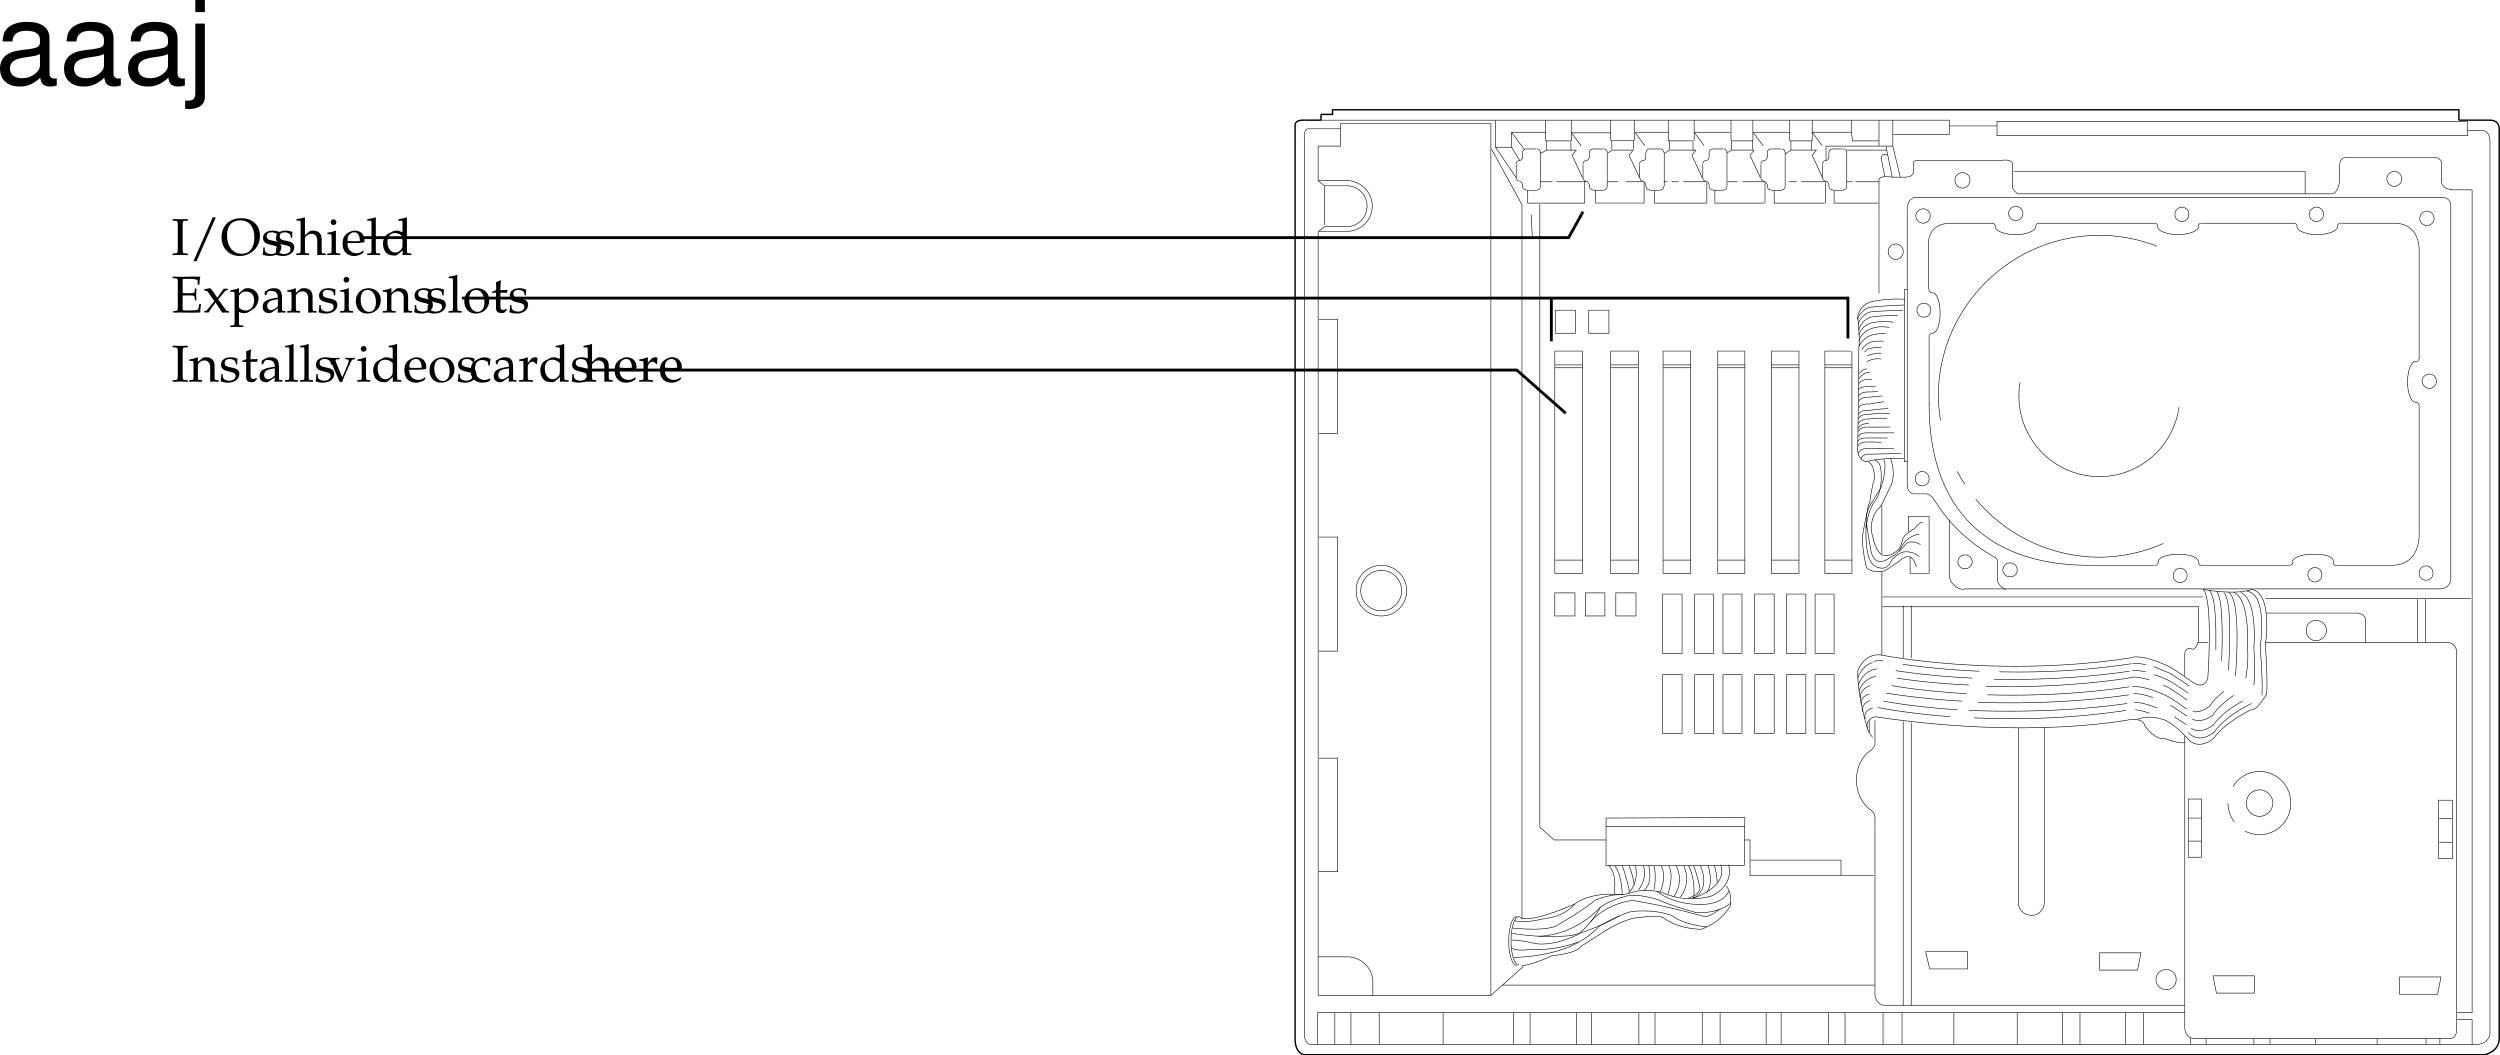 <svg xmlns="http://www.w3.org/2000/svg" xmlns:xlink="http://www.w3.org/1999/xlink" width="434.148" height="183.29"><defs><path id="a" d="M2.828-5.953v-.281c-.531.03-.86.03-1.312.03-.454 0-.782 0-1.313-.03v.28l.422.016c.422.032.453.094.469.813v4.047c-.016.719-.047.797-.469.812L.203-.25v.281C.734.016 1.047 0 1.516 0c.468 0 .78.016 1.312.031V-.25l-.422-.016c-.422-.015-.453-.078-.469-.812v-4.047c.016-.719.047-.781.47-.813zm0 0"/><path id="b" d="M4.672-6.531h-.547L.781 1.079h.547zm0 0"/><path id="c" d="M3.625-6.375C1.562-6.375.203-5.062.203-3.062c0 1.89 1.313 3.25 3.125 3.25 2.016 0 3.547-1.516 3.547-3.485 0-1.89-1.266-3.078-3.25-3.078ZM3.469-6c1.547 0 2.437 1.094 2.437 2.969 0 1.781-.812 2.828-2.218 2.828-1.516 0-2.532-1.266-2.532-3.203C1.156-5.062 1.984-6 3.47-6Zm0 0"/><path id="d" d="M.375-1.281c0 .61-.031.89-.11 1.25.485.14.829.218 1.235.218 1.188 0 2.016-.625 2.016-1.515 0-.297-.079-.484-.25-.672-.235-.219-.516-.328-1.329-.484C1.204-2.625.97-2.813.97-3.22c0-.453.297-.703.86-.703.609 0 1.062.313 1.062.735v.203h.25c.015-.516.015-.735.046-1.016-.484-.156-.796-.219-1.171-.219-1.047 0-1.688.5-1.688 1.297 0 .453.203.735.61.938.25.109.734.25 1.343.375.406.093.578.28.578.625 0 .484-.453.828-1.093.828C1.109-.156.64-.47.64-.922v-.36Zm0 0"/><path id="e" d="M.047-.25v.281C.625.016.875 0 1.172 0c.281 0 .531.016 1.11.031V-.25l-.407-.016c-.313-.03-.328-.062-.328-.656v-1.906c0-.406.594-.844 1.14-.844.61 0 1 .453 1 1.14V.032C4.11.016 4.25 0 4.407 0c.124 0 .296.016.734.031V-.25l-.36-.016c-.312-.03-.328-.062-.328-.656v-1.734c0-1.047-.5-1.563-1.516-1.563-.328 0-.515.047-.703.219l-.687.594V-6.47l-.078-.062c-.39.156-.688.218-1.407.328v.25h.5c.172 0 .235.11.235.375v4.656C.78-.328.78-.297.453-.266zm0 0"/><path id="f" d="m1.688-4.188-.079-.03a4.904 4.904 0 0 1-1.406.359v.265h.344c.36 0 .375.031.39.656v2.016c0 .594-.03.625-.328.656L.188-.25v.281C.813.016 1.078 0 1.313 0c.234 0 .5.016 1.125.031V-.25L2.03-.266c-.328-.046-.328-.062-.344-.656Zm-.407-2c-.265 0-.5.235-.5.516 0 .25.235.484.485.484.265 0 .5-.234.5-.484 0-.266-.235-.516-.485-.516Zm0 0"/><path id="g" d="m3.938-.625-.126-.094c-.562.344-.78.422-1.171.422-.579 0-1.063-.266-1.313-.703-.172-.281-.234-.547-.25-1.063h1.313c.64 0 1.062-.046 1.625-.14 0-.125.015-.203.015-.313 0-1.03-.672-1.703-1.687-1.703-.313 0-.703.11-1.078.328C.53-3.453.234-2.906.234-1.969c0 .563.141 1.047.375 1.39.36.485.954.766 1.641.766.344 0 .672-.078 1.031-.234.235-.11.438-.219.469-.281zm-.704-1.781c-.468.015-.671.031-1.015.031a9.74 9.74 0 0 1-1.125-.063c0-.421.031-.609.14-.859a1.12 1.12 0 0 1 1-.625c.313 0 .547.11.704.36.203.296.265.562.296 1.156zm0 0"/><path id="h" d="M.188-.25v.281C.813.016 1.078 0 1.313 0c.234 0 .5.016 1.125.031V-.25L2.03-.266c-.328-.046-.328-.062-.344-.656v-5.547L1.61-6.53c-.39.156-.687.218-1.406.328v.25H.72c.156 0 .219.11.219.375v4.656C.923-.327.923-.296.61-.265zm0 0"/><path id="i" d="M3.703-3.938c-.5-.218-.75-.28-1.062-.28-.25 0-.47.046-.688.171l-.797.406c-.515.282-.843.938-.843 1.704 0 .718.25 1.312.671 1.671.329.25.75.375 1.329.375.187 0 .39-.03.437-.078l1-.828-.047.828C4.11.016 4.266 0 4.391 0c.078 0 .203 0 .39.016.063 0 .235 0 .438.015V-.25l-.422-.016c-.313-.046-.328-.062-.328-.656v-5.547L4.39-6.53c-.407.156-.704.218-1.407.328v.25h.5c.157 0 .22.11.22.375zm0 1.954c0 .578-.015.671-.125.875-.25.421-.703.703-1.125.703-.781 0-1.36-.766-1.36-1.844 0-.969.485-1.547 1.298-1.547.343 0 .703.11 1.015.328.188.125.297.25.297.313zm0 0"/><path id="j" d="M.313-.25v.281C.89.016 1.155 0 1.421 0c.14 0 .344 0 .625.016.687 0 1.187.015 1.453.015C3.813.031 4.172.016 5 0c0-.516.063-1.016.14-1.469h-.312c-.047.297-.062.485-.094.563-.062.25-.14.406-.218.437-.141.078-.829.125-1.704.125-.468 0-.609-.015-.874-.078v-2.515c.234-.032.5-.032.937-.032.656 0 .906.031 1.063.11l.078.218.046.532h.266c-.016-.594-.031-.813-.031-1 0-.172.016-.454.031-1.047h-.266l-.046.468a.52.52 0 0 1-.079.235c-.156.078-.406.11-1 .11-.437 0-.671-.016-1-.032v-2.406c.282-.063.47-.063 1.079-.063.468 0 1 .047 1.28.125.22.047.25.094.25.297v.594h.313c0-.547.047-.984.141-1.375-.422-.016-.703-.031-1.11-.031-.234 0-.53 0-.89.015-.594.016-1 .016-1.203.016-.36 0-.75 0-1.594-.031v.28l.422.016c.422.032.453.094.469.813v4.047c-.016.734-.047.766-.469.812Zm0 0"/><path id="k" d="m2.594-2.281 1.281-1.5c.047-.063.14-.094.297-.094h.125v-.25h-.734l-1.11 1.563-.687-1.032c-.141-.219-.235-.312-.547-.625l-1.032.172.032.234.187.032c.156 0 .375.125.453.25L1.938-1.97.609-.375a.391.391 0 0 1-.28.125H.186V0h.766c.063-.094.078-.14.188-.297.14-.25.296-.469.359-.547l.656-.89.969 1.468c.094.141.156.235.234.297C3.703.016 3.813 0 3.906 0 4 0 4.125.016 4.47.031V-.25l-.235-.016c-.109-.015-.218-.078-.312-.218Zm0 0"/><path id="l" d="M.078 2.266v.265c.61-.015.875-.031 1.125-.031.234 0 .5.016 1.125.031v-.265l-.422-.032c-.312-.03-.328-.062-.328-.656V-.109c.281.156.563.218.953.218.281 0 .5-.062.64-.14l1.032-.672c.36-.235.781-1.156.781-1.735 0-1-.828-1.78-1.875-1.78-.328 0-.656.093-.796.218l-.735.672v-.86l-.078-.03a5.038 5.038 0 0 1-1.406.359v.265h.328c.375 0 .39.031.39.656v4.516c0 .594-.015.625-.328.656zm1.5-5.016c0-.125.047-.234.156-.375a1.312 1.312 0 0 1 1.079-.516c.843 0 1.39.594 1.39 1.532 0 1.015-.61 1.765-1.406 1.765-.5 0-.875-.172-1.219-.531zm0 0"/><path id="m" d="M2.922-.734 2.875.03c.438-.014.578-.03.703-.03.11 0 .172 0 .469.016l.187.015V-.25l-.343-.016c-.235-.015-.25-.046-.25-.515v-1.656c0-1.313-.375-1.782-1.422-1.782-.406 0-.75.094-1.094.297l-.484.297v.578l.234.063L1-3.266c.188-.421.281-.484.688-.484.843 0 1.203.344 1.234 1.156l-.89.156C.796-2.203.281-1.78.281-.984c0 .687.421 1.093 1.14 1.093.172 0 .312-.03.375-.078zm0-.375c-.266.359-.828.703-1.188.703-.359 0-.671-.328-.671-.719a.98.98 0 0 1 .437-.813c.234-.14.734-.265 1.422-.359zm0 0"/><path id="n" d="M3.688.031C4.109.016 4.25 0 4.405 0c.125 0 .297.016.735.031V-.25l-.36-.016c-.312-.03-.328-.062-.328-.656v-1.734c0-1.047-.5-1.563-1.516-1.563-.328 0-.515.047-.703.219l-.687.594v-.781l-.078-.032a4.904 4.904 0 0 1-1.407.36v.265H.39c.375 0 .39.031.406.656v2.016c0 .594-.031.625-.344.656L.047-.25v.281C.625.016.875 0 1.172 0c.281 0 .531.016 1.11.031V-.25l-.407-.016c-.313-.03-.328-.062-.328-.656v-1.906c0-.406.594-.844 1.14-.844.61 0 1 .453 1 1.14zm0 0"/><path id="o" d="M2.516-4.219C1.203-4.219.28-3.297.28-1.953c0 1.266.797 2.14 1.969 2.14 1.39 0 2.375-.968 2.375-2.328 0-1.218-.875-2.078-2.11-2.078zm-.172.297c.844 0 1.437.89 1.437 2.125 0 1.047-.437 1.688-1.187 1.688-.875 0-1.469-.875-1.469-2.157 0-1.078.438-1.656 1.219-1.656zm0 0"/><path id="p" d="M.875-3.438v2.594c0 .656.297.953 1 .953.203 0 .422-.046.469-.109l.437-.484-.125-.141c-.219.125-.344.172-.515.172-.36 0-.5-.188-.5-.625v-2.36h1.156l.078-.484-1.234.047v-.344c0-.36.03-.75.093-1.265l-.109-.11c-.219.14-.484.25-.766.344.032.25.047.438.047.719v.625l-.703.312v.188zm0 0"/><path id="q" d="M4.844-3.875v-.25c-.469.016-.672.016-.844.016-.172 0-.36 0-.844-.016v.25l.375.016c.14 0 .219.078.219.234 0 .156-.063.36-.172.656l-.39.953c-.094.266-.204.516-.547 1.266L1.562-3.344a1.067 1.067 0 0 1-.078-.344c0-.109.079-.171.22-.171l.452-.016v-.25c-.594.016-.844.016-1.062.016-.219 0-.453 0-1.047-.016v.25l.312.016c.141.015.188.078.282.296L2.187.063h.454c.171-.47.296-.797.359-.985l1.063-2.344c.203-.421.343-.578.515-.593Zm0 0"/><path id="r" d="M3.594-2.797c0-.422.047-.781.125-1.11-.36-.218-.672-.312-1.047-.312-.438 0-.938.172-1.469.516-.64.39-.969 1.015-.969 1.812 0 1.22.844 2.079 2.063 2.079.469 0 1.14-.172 1.234-.313l.188-.281-.094-.14c-.344.171-.625.265-.938.265-1 0-1.656-.781-1.656-1.969 0-.969.438-1.5 1.25-1.5.406 0 .828.172 1 .406l.063.547zm0 0"/><path id="s" d="M.188-.25v.281C.78.016 1.046 0 1.296 0c.219 0 .547.016 1.281.031V-.25L2.11-.266c-.406-.03-.421-.046-.421-.656v-1.547c0-.547.359-.984.812-.984.266 0 .453.125.594.406h.187l.078-1.078c-.093-.063-.25-.094-.421-.094-.266 0-.547.14-.735.36l-.515.593v-.921l-.079-.032a4.904 4.904 0 0 1-1.406.36v.265h.344c.36 0 .375.031.39.656v2.016C.922-.328.922-.297.61-.266zm0 0"/><path id="t" d="M10.703-.984c-.187.046-.265.046-.36.046-.577 0-.905-.296-.905-.828v-6.156c0-1.86-1.36-2.86-3.938-2.86-1.547 0-2.766.438-3.484 1.22-.47.546-.672 1.14-.72 2.187h1.688c.141-1.281.891-1.86 2.454-1.86 1.515 0 2.343.547 2.343 1.547v.454c-.015.718-.375.968-1.734 1.156-2.36.297-2.734.375-3.36.64C1.454-4.921.845-4 .845-2.64.844-.734 2.156.453 4.28.453 5.594.453 6.656 0 7.844-1.078 7.954 0 8.484.453 9.562.453c.36 0 .579-.031 1.141-.172zM7.781-3.297c0 .563-.156.89-.656 1.36-.688.625-1.5.937-2.484.937-1.297 0-2.063-.625-2.063-1.688 0-1.093.719-1.656 2.516-1.906 1.781-.25 2.125-.328 2.687-.593zm0 0"/><path id="u" d="M1.406-10.484v12c0 1.046-.328 1.39-1.36 1.39-.124 0-.187 0-.405-.031v1.422c.203.047.296.062.562.062 1.875 0 2.86-.734 2.86-2.171v-12.672zm1.657-4.094H1.405v2.094h1.657Zm0 0"/></defs><path fill="none" stroke="#000" stroke-miterlimit="10" stroke-width=".1" d="M270.008 60.965h4.797v38.602h-4.797zm0 2.903h4.797m-4.797 33.398h4.797m4.902-36.301h4.8v38.602h-4.8zm0 2.403h4.8m-4.8.5h4.8m-4.8 33.398h4.8m4.298-36.301h4.8v38.602h-4.8zm0 2.403h4.8m-4.8.5h4.8m-4.8 33.398h4.8m4.7-36.301h4.703v38.602h-4.703zm0 2.403h4.703m-4.703.5h4.703m-4.703 33.398h4.703m4.597-36.301h4.801v38.602h-4.8zm0 2.403h4.801m-4.801.5h4.801m-4.801 33.398h4.801m9.199-36.301v38.602h-4.699V60.965h4.5m-4.5 2.403h4.7m-4.7.5h4.7m-4.7 33.398h4.7m-32.899 5.899h3.398v10.3h-3.398v-10.3m5.598 0h3.3v10.3h-3.3v-10.3m4.902 0h3.3v10.3h-3.3v-10.3m5.5 0h3.398v10.3h-3.398v-10.3m5.5 0h3.398v10.3h-3.398v-10.3m5 0h3.3v10.3h-3.3v-10.3m-26.5 14h3.398v10.203h-3.398v-10.203m5.598 0h3.3v10.203h-3.3v-10.203m4.902 0h3.3v10.203h-3.3v-10.203m5.5 0h3.398v10.203h-3.398v-10.203m5.5 0h3.398v10.203h-3.398v-10.203m5 0h3.3v10.203h-3.3v-10.203m-75.301-10.2c2.399.024 4.371-1.949 4.399-4.398-.028-2.418-2-4.39-4.399-4.402-2.469.011-4.441 1.984-4.398 4.402-.043 2.45 1.93 4.422 4.398 4.398zm0 0"/><path fill="none" stroke="#000" stroke-miterlimit="10" stroke-width=".1" d="M239.906 106.067c1.91.039 3.489-1.54 3.5-3.5-.011-1.934-1.59-3.512-3.5-3.5a3.577 3.577 0 0 0-3.601 3.5c.043 1.96 1.62 3.539 3.601 3.5zm0 0"/><path fill="none" stroke="#000" stroke-miterlimit="10" stroke-width=".25" d="M229.406 19.868v1m-2.898 0h2.898"/><path fill="none" stroke="#000" stroke-miterlimit="10" stroke-width=".1" d="M229.406 20.868h109.102v2.5h-9.703"/><path fill="none" stroke="#000" stroke-miterlimit="10" stroke-width=".25" d="M427.008 20.868v-1.801H231.406v.8h-2"/><path fill="none" stroke="#000" stroke-miterlimit="10" stroke-width=".25" d="M226.508 20.868s-1.422-.121-1.602.699v159.098c.137 2.41 1.602 2.5 1.602 2.5h205s2.488-.528 2.5-2.797V22.665s.3-1.883-1.801-1.797h-5.2"/><path fill="none" stroke="#000" stroke-miterlimit="10" stroke-width=".1" d="M428.508 21.067v2.5h-81.703v-2.5h81.703m-90 .801h8.297m-6 10.797a1.36 1.36 0 0 0 1.3-1.399c.012-.683-.578-1.277-1.3-1.3-.739.023-1.332.617-1.297 1.3-.035.774.558 1.367 1.297 1.399zm-11.598 12.402a1.354 1.354 0 0 0 1.3-1.402c.024-.688-.566-1.278-1.3-1.297-.727.02-1.32.61-1.3 1.297a1.362 1.362 0 0 0 1.3 1.402zM228.906 172.868h9.5m0 0h20.5V21.465h-26.101v3.903h-3.899v5.898m0 8.899v132.703"/><path fill="none" stroke="#000" stroke-miterlimit="10" stroke-width=".1" d="M232.805 22.368h-5.5c-1.028-.008-.797 1.597-.797 1.597v155.602m0 0c.031 1.73 1 1.8 1 1.8h202.898c1.848-.288 2-1.8 2-1.8v-155.2c-.093-2.027-1.8-1.702-1.8-1.702h-2.098"/><path fill="none" stroke="#000" stroke-miterlimit="10" stroke-width=".1" d="M371.207 124.965s1.488-.953 4.5 0c0 0 1.723.543 4.2 3.301 0 0 1.511 2.227 4.5 0 0 0 1.495-2.508 6.5-5 0 0 .726.496 2.698-2.7 0 0 .27-1.538-.199-8.5 0 0 1.352-9.163-2.398-9.698-2.977 1.03-8.403 0-8.403 0 1.762 1.78.801 15.398.801 15.398-.742 2.508-3.199.3-3.199.3-2.527-1.776-3.5-2.3-3.5-2.3-5.258-2.469-6.8-1.5-6.8-1.5-23.38 3.516-43.102-.5-43.102-.5-3.203-.469-4.2 2.8-4.2 2.8 0 4.708 1.7 9.9 1.7 9.9m62.601 12.999a5.654 5.654 0 0 0 1.102 3.301m1.898 1.602a6.659 6.659 0 0 0 2.5.597c2.992-.039 5.438-2.484 5.399-5.5.039-3.02-2.407-5.465-5.399-5.5-1.969.036-3.672 1.047-4.601 2.602"/><path fill="none" stroke="#000" stroke-miterlimit="10" stroke-width=".1" d="M392.406 141.766c1.239-.012 2.266-1.035 2.301-2.3-.035-1.266-1.062-2.294-2.3-2.301-1.29.008-2.317 1.035-2.302 2.3-.015 1.266 1.012 2.29 2.301 2.301zm-16.199 30.102c.95.008 1.738-.782 1.7-1.801.038-.926-.75-1.715-1.7-1.7-.996-.015-1.785.774-1.8 1.7.015 1.02.804 1.808 1.8 1.8zm26-60.602a1.83 1.83 0 0 0 1.8-1.8 1.72 1.72 0 0 0-1.8-1.7 1.63 1.63 0 0 0-1.7 1.7 1.739 1.739 0 0 0 1.7 1.8zm-22.801 6.102v-3.801c.016-1.016 1-1 1-1 .762.73 1.301-1 1.301-1h1.7"/><path fill="none" stroke="#000" stroke-miterlimit="10" stroke-width=".1" d="M393.406 111.567h31.399c1.996-.043 1.8 1.898 1.8 1.898v64.903c.227 1.87-1.097 2-1.097 2h-44.301c-1.785-.036-1.8-1.801-1.8-1.801v-50.8m-28.899-1.399v30.297c-.043 1.257.984 2.285 2.297 2.3a2.245 2.245 0 0 0 2.203-2.3v-30.399m9.597 39.199h7.2l-.598 3h-6.602zm-22.898-.199h-7.3l.698 3h6.602zm-107.699.899h-5.102m5.102 0c2.437.043 4.41 2.015 4.398 4.402v2.3m-9.601 8.501v-5.5h150.601m-147.601 0v5.5m2.8-5.5v5.5m4.903-5.5v5.5m11.097-5.5v5.5m12.2-5.5v5.5m2.902-5.5v5.5m8.098-5.5v5.5m2.601-5.5v5.5m8.199-5.5v5.5m2.801-5.5v5.5m8.199-5.5v5.5m3.102-5.5v5.5m8-5.5v5.5m2.598-5.5v5.5m8.203-5.5v5.5m2.898-5.5v5.5m6.602-5.5v5.5m3.297-5.5v5.5m9-5.5v5.5m11-5.5v5.5m7.902-5.5v5.5m3-5.5v5.5m7.898-5.5v5.5m3.102-5.5v5.5m8.199-1.203v1.203m2.699-1v1m8.301-1v1m2.801-1v1m7.898-1v1m10.7-1v1m8.5-1v1m2.402-1v1"/><path fill="none" stroke="#000" stroke-miterlimit="10" stroke-width=".1" d="M379.406 174.567h-52.101c-1.461.035-1.7-1.7-1.7-1.7v-29m0-14.601v-4.2m-.398 3.001-.602-.8c-1.253-2.259 1-2.802 1-2.802 26.903 4.035 44.301.5 44.301.5 2.54-.203 2.5 1 2.5 1 2.031 2.782 3.5 2.301 3.5 2.301 2.77.98 3.5.7 3.5.7m-54.801-1.7v-2.101m1 45.902h-64.699m65.899-57.301v-14.5m0-3v-8.5m14.3 14.5h82.403c2.379.016 2.097-2.101 2.097-2.101V36.067c.157-2.031-1.8-1.8-1.8-1.8m2.902 142.8h2.598v4.3m-18.5-69.8v-3.902m-1.5-1.2h-15.797m26.297 5.102v-7.5m4.101-69.801h-90.3m.101 0h-1c-1.516.129-1.5 2-1.5 2"/><path fill="none" stroke="#000" stroke-miterlimit="10" stroke-width=".1" d="M421.305 100.766c.695-.012 1.246-.562 1.203-1.2.043-.726-.508-1.276-1.203-1.3a1.244 1.244 0 0 0-1.2 1.3c-.023.638.532 1.188 1.2 1.2zm-5.5-68.398a1.357 1.357 0 0 0 1.3-1.301 1.342 1.342 0 0 0-1.3-1.3 1.335 1.335 0 0 0-1.297 1.3c.02.7.59 1.273 1.297 1.3zm-90.399 119.699h-21.5v-2.902m0 0v-3.297h-.898m-24.102 0h-9l-2.5-2.203v-108.2m-3.101 124.102v-124l-5.297-9.7"/><path fill="none" stroke="#000" stroke-miterlimit="10" stroke-width=".1" d="M263.805 167.567c-.79.047-1.422-1.844-1.399-4.2-.023-2.316.61-4.21 1.399-4.202 1.297 1.605 9.703-2.2 9.703-2.2"/><path fill="none" stroke="#000" stroke-miterlimit="10" stroke-width=".1" d="M274.105 163.567c-4.414 1.703-8.3 1.3-8.3 1.3-2.508.387-3.297-.202-3.297-.202m.398 1.601c6.121-.137 10-2 10-2m-10.301-2.199c5.325.973 10.301.398 10.301.398 4.219-1.07 8.301-3.398 8.301-3.398m-2.301-8.801v-8.2l24.102-.1-.102 8.3zm0 0"/><path fill="none" stroke="#000" stroke-miterlimit="10" stroke-width=".1" d="M264.207 167.766c2.688-.473 5.3-1.8 5.3-1.8 4.696-.458 5-1.598 5-1.598 2.99-1.899 4.7-3 4.7-3 3.844-2.207 5.398-2 5.398-2 4.012-.707 4.5.199 4.5.199 2.957 1.941 6.403 1.8 6.403 1.8 3.754-1.437 5-4.1 5-4.1.281-2.724-.801-3.4-.801-3.4"/><path fill="none" stroke="#000" stroke-miterlimit="10" stroke-width=".1" d="M300.207 150.165c.879 3.82-2.902 5.402-2.902 5.402-4.196 1.25-7.7-.2-7.7-.2-3.628-1.5-6.398-.3-6.398-.3-2.086.586-3.8.2-3.8.2-4.294.144-6 1.8-6 1.8-2.067 2.289-4.9 2.398-4.9 2.398-4.48 1.059-5.402.403-5.402.403"/><path fill="none" stroke="#000" stroke-miterlimit="10" stroke-width=".1" d="M279.305 150.266c1.672 1.477 1 5 1 5m18.5-5.101c1.414 3.984-5 5.902-5 5.902"/><path fill="none" stroke="#000" stroke-miterlimit="10" stroke-width=".1" d="M297.707 150.266c.484 1.61.5 3 .5 3m-1.602-3c1.118 3.543-.3 4.8-.3 4.8m-2.2-4.698c.766 1.879 1.102 3.898 1.102 3.898-.187 1.266-2 1.7-2 1.7m-.801-5.598c1.414 3.199-.601 5.398-.601 5.398"/><path fill="none" stroke="#000" stroke-miterlimit="10" stroke-width=".1" d="M293.207 150.266c1.375 2.719.898 5.7.898 5.7s3.024-1.25 1.2-5.598m-4.2 0c1.493 3.093-.5 5.398-.5 5.398m5.801 5.199c-4.488-.465-6.101-2-6.101-2-3.684-1.277-7.297-.597-7.297-.597-2.98 1.015-5.301 2.5-5.301 2.5-2.43 2.625-5.105 3.41-4.8 3.398"/><path fill="none" stroke="#000" stroke-miterlimit="10" stroke-width=".1" d="M300.207 154.766c-1.016 2.36-4.602 2.3-4.602 2.3-5.25.102-7.898-2.3-7.898-2.3"/><path fill="none" stroke="#000" stroke-miterlimit="10" stroke-width=".1" d="M300.508 156.868c-2.465 2.004-6 1.597-6 1.597-5.098-1.406-6.5-2.199-6.5-2.199-3.38-1.125-5.403-.7-5.403-.7-3.625.97-4.699 2-4.699 2-1.304 2.599-3.8 4.7-3.8 4.7-4.598 2.215-7.399 1.602-7.399 1.602-3.18-.727-4.2-.602-4.2-.602"/><path fill="none" stroke="#000" stroke-miterlimit="10" stroke-width=".1" d="M276.207 160.067c3.066-3.363 7.3-3.7 7.3-3.7 6.095.962 12.5 2.798 12.5 2.798 1.208.004 2.598-1.297 2.598-1.297m-8.8-7.5c1 1.875-.2 5-.2 5m-1.097-5c1 2.152-.203 4.5-.203 4.5m-1.098-4.5c.469 1.172.098 4.097.098 4.097m-1-4.199c.828 3.488-.899 4.399-.899 4.399m-5-4.297c1.313 1.547 1.301 5 1.301 5s-1.535-.239-4.602.898c0 0-1.851 1.61-6.8 4.5 0 0-1.582 1.02-7.598.399m21.301-10.797c.66 3.117-1.203 4.699-1.203 4.699"/><path fill="none" stroke="#000" stroke-miterlimit="10" stroke-width=".1" d="M281.707 150.368c.555 1.168 1.3 4.5 1.3 4.5m2.399-4.5c.727 2.398-.898 4.199-.898 4.199m-1.602-4.199c.578 1.168.899 3.297.899 3.297m-24.899 19.203 5.602-5m9-60.903v-4h-3.5v4zm5.199 0v-4h-3.402v4zm5.398 0v-4h-3.5v4zm-10.5-49.097v-4h-3.5v4zm5.801 0v-4h-3.5v4zm46.899-6.903V31.266c-.114-.871 2.3-.5 2.3-.5h2.2c1.52.047 1.5-1 1.5-1v-1.398c-.114-.723 1.5-.5 1.5-.5h13.5c2.402-.356 2.203.699 2.203.699v4.098c.633 1.14 1.199 1 1.199 1h54.2"/><path fill="none" stroke="#000" stroke-miterlimit="10" stroke-width=".1" d="M404.906 33.665c1.375-.141 1.399-2.598 1.399-2.598v-2.2c-.051-1.784 1.3-1.5 1.3-1.5h14.7c1.761-.16 1.703 1 1.703 1v3.298c.27 1.535 2.597 1.3 2.597 1.3h2.7m0 0v142.903h-2.598m-95.5-125.602h-.5m.098 1.699c-3.465-.218-6 .5-6 .5-1.95.653-2.2 2.5-2.2 2.5.465 4.473.2 5.301.2 5.301s.484-1.543 2.3-2.101c0 0 .739-.22 2.403-.297"/><path fill="none" stroke="#000" stroke-miterlimit="10" stroke-width=".1" d="M322.805 60.266c-.04 6.805-.2 18.102-.2 18.102.25 1.785 1.5 1.797 1.5 1.797 2.735-.758 6.5-.5 6.5-.5m.102-29.399v29.899h.5m-.5-27.2c-2.621.028-6 .403-6 .403-1.789.558-2.102 2.097-2.102 2.097"/><path fill="none" stroke="#000" stroke-miterlimit="10" stroke-width=".1" d="M330.508 53.868c-2.582.027-5.703.297-5.703.297-1.762.57-2.098 2.101-2.098 2.101"/><path fill="none" stroke="#000" stroke-miterlimit="10" stroke-width=".1" d="M329.605 54.766c-2.64-.031-4.699.3-4.699.3-1.804.602-2.101 2.2-2.101 2.2"/><path fill="none" stroke="#000" stroke-miterlimit="10" stroke-width=".1" d="M328.805 55.965c-1.809-.355-3.797.102-3.797.102-1.844.539-2.203 2.098-2.203 2.098"/><path fill="none" stroke="#000" stroke-miterlimit="10" stroke-width=".1" d="M328.105 56.868c-1.949-.356-3.097.199-3.097.199-1.844.598-2.203 2.2-2.203 2.2m4.3-.001c-1.261-.105-2 .102-2 .102-.992.285-1.535.886-1.8 1.398m3.402-.398c-.703-.168-1.7.097-1.7.097-.835.078-.94.403-1.202.7m6.3 17.601c-3.574.05-5.097.102-5.097.102-1.781-.086-1.801.797-1.801.797m5.699-1.797c-3.59.011-4.398 0-4.398 0-1.715-.02-1.801.898-1.801.898m4-1.898c-.176-.14-2.3-.102-2.3-.102-1.739-.039-1.7.7-1.7.7m6.199-2.301c-3.62.035-4.398 0-4.398 0-1.778-.055-1.801.703-1.801.703m1.898-2.301c-1.75-.078-1.898.898-1.898.898m5.598-.3c-3.582.007-3.797 0-3.797 0-1.715-.055-1.703.8-1.703.8m5 1.102c-3.64-.024-3.399 0-3.399 0-1.738-.086-1.699.598-1.699.598m5-4c-1.613-.141-3.102.101-3.102.101-1.75-.027-1.898.899-1.898.899m5.5-1.797c-2.187-.14-3.7.097-3.7.097-1.714-.035-1.702.801-1.702.801m5.101-1.801c-1.539.028-3.3.301-3.3.301-1.75-.082-1.801.7-1.801.7m4.402-2.2c-.844.082-2.602.399-2.602.399-1.75-.102-1.8.703-1.8.703m4.101-2.102c-.793.059-2.199.2-2.199.2-1.73-.024-1.902.699-1.902.699m3.3-1.7c-.402.07-1.398.102-1.398.102-1.73-.063-1.902.7-1.902.7m2.902-1.7c-.168.031-1 .098-1 .098-1.789-.094-1.902.5-1.902.5m2.3-1.7c-1.566-.382-2.3.602-2.3.602m1.902-1.902c-1.098-.059-1.902 1.101-1.902 1.101m1.402-1.699c-.738-.024-1.3.8-1.3.8m-92.899-32.601-1.102-.898h5c2.418.023 4.39 1.996 4.399 4.398-.008 2.465-1.98 4.438-4.399 4.399h-4.898l1-.797h3.898a3.587 3.587 0 0 0 3.5-3.602c.008-1.914-1.57-3.492-3.5-3.5h-3.898v6.8m56.5-13.198h1.797m-1.797 7.199h1.797m.703-6.602v5.903m-3.203-5.903v.7m0 4.902v.3m-1.098-3.8v2.3m1.801-4.999c-.36-.024-.645.261-.602.597m-.5 1.403a.7.7 0 0 0-.699.597m.699-.597c.285-.043.426-.348.399-.703m3.101-.7c.04-.336-.246-.62-.601-.597m0 7.097a.533.533 0 0 0 .601-.597m-3 0a.53.53 0 0 0 .602.597m-1.703-2.097c-.032.304.172.558.5.597m.5.7a.722.722 0 0 0-.5-.7m-20.2-5.597h1.7m-1.7 7.199h1.801m.602-6.602v5.903m-3.102-5.903v.7m0 4.902v.3m-1.101-3.8v2.3m1.8-4.999a.651.651 0 0 0-.699.597m-.5 1.403c-.308 0-.594.289-.601.597m.601-.597c.352-.043.496-.348.5-.703m3.102-.7c.008-.336-.278-.62-.602-.597m0 7.097c.324.043.61-.242.602-.597m-3.102 0c.028.355.313.64.7.597m-1.801-2.097c.039.304.242.558.5.597m.601.7c-.035-.352-.254-.61-.5-.7m12.801-5.597h1.7m-1.7 7.199h1.8m.598-6.602v5.903m-3.097-5.903v.7m0 4.902v.3m-1.102-3.8v2.3m1.801-4.999c-.402-.024-.687.261-.7.597m-.499 1.403c-.324 0-.61.289-.602.597m.602-.597c.34-.043.48-.348.5-.703m3.097-.7c0-.336-.289-.62-.597-.597m0 7.097c.308.043.597-.242.597-.597m-3.097 0a.61.61 0 0 0 .699.597m-1.801-2.097c.024.304.23.558.5.597m.602.7c-.051-.352-.266-.61-.602-.7m42.899-5.597h1.703m-1.703 7.199h1.8m.602-6.602v5.903m-3.102-5.903v.7m0 4.902v.3m-1.097-3.8v2.3m1.797-4.999a.656.656 0 0 0-.7.597m-.5 1.403c-.304 0-.59.289-.597.597m.597-.597c.36-.043.5-.348.5-.703m3.102-.7a.577.577 0 0 0-.602-.597m0 7.097c.329.043.614-.242.602-.597m-3.102 0c.032.355.317.64.7.597m-1.797-2.097c.039.304.246.558.5.597m.597.7c-.03-.352-.25-.61-.5-.7m-9.5-5.597h1.7m-1.7 7.199h1.801m.602-6.602v5.903m-3.102-5.903v.7m0 4.902v.3m-1.101-3.8v2.3m1.8-4.999c-.398-.024-.683.261-.699.597m-.5 1.403c-.32 0-.605.289-.601.597m.601-.597c.344-.043.485-.348.5-.703m3.102-.7c-.004-.336-.29-.62-.602-.597m0 7.097c.313.043.598-.242.602-.597m-3.102 0c.016.355.301.64.7.597m-1.801-2.097c.027.304.23.558.5.597m.601.7a.8.8 0 0 0-.601-.7m-8.797-5.597h1.699m-1.699 7.199h1.797m.601-6.602v5.903m-3.101-5.903v.7m0 4.902v.3m-1.098-3.8v2.3m1.801-4.999a.648.648 0 0 0-.703.597m-.5 1.403a.625.625 0 0 0-.598.597m.598-.597c.351-.043.492-.348.5-.703m3.101-.7c.008-.336-.281-.62-.601-.597m0 7.097c.32.043.61-.242.601-.597m-3.101 0c.023.355.308.64.703.597m-1.801-2.097c.031.304.234.558.5.597m.598.7c-.04-.352-.254-.61-.5-.7"/><path fill="none" stroke="#000" stroke-miterlimit="10" stroke-width=".1" d="M265.305 33.067v2.2h9.902v-3.802m1.898 1.5v2.301h8.403v-3.601m-.203-.098h-3m5 1.5v2.2h9.101m-.101-3.7h-4m5.5 3.699h8.601m1.602 0h8.898m1.602 0h7.699m-58.699-3.699h2.097m.7 0h5.3m3.5 0h1.903m7.898 0h.602m.797 0h1.203m8.5 0h1.699m.898 0h3.801m4.199 0h1.403m.797 0h4.402m3.5 0h1m.5 0h4.098m-57.7-5.5h5.2m6.203 0h3.597m6.301 0h4.602m6.199 0h3.898m6.403 0h4.5m5.199 0h6.898m-19.5 7v2.2m-1.597-.001v-3.601m-10.102 3.601v-3.601m1.399 1.3v2.301m20.703-2.101v2.101m-1.5 0v-3.601m11.699-10.797v4.5h-11.602v2.5m9.2-7v4.5m2.402 0 1.3 5.398m-2.499-5.398 1.097 5.398m-1.3-.101-.598-3.098c.008-1.238 1.098-.602 1.098-.602m-68.098-6.097v4.699h2.8v-2.602h5.9m6.198 2.403-1.699-2.301h6.801m4.301-.102h5.797m4.5 0h6.203m3.898 0h6.399m3.8 0h6.903m-61.801 2.602 3.598 5.3m-.797-5.3 1.398 2.3m-1.398-4.902 2.199 3m3.699-1.5h4.5m6.801-.097h4.098m5.902.097h4.5m6.398 0h3.801m6.399 0h3.902m-46.301-3.597v3.597m4.5-3.597v3.597m6.801-3.597v3.5m4.098-3.5v3.5m5.902-3.5v3.597m4.5-3.597v3.5m6.398-3.5v3.5m3.801-3.5v3.597m6.399-3.597v3.597m3.902-3.597v3.597m6.801-3.597v2"/><path fill="none" stroke="#000" stroke-miterlimit="10" stroke-width=".1" d="M326.305 24.465h-4.598l-.2-1.597m-4.999 8-1.801-3.903.7-.898m-9.7 4.801-1.8-3.903.698-.898m-9 4.801-1.8-3.903.703-.898m-9.801 4.801-1.8-3.903.698-.898m-8.8 4.801-1.797-3.903.699-.898m-5.102-1.602v1.602l-1.097.598m5.297-2.098v1.598m7.101-1.797v1.597m3.801-1.597v1.597m6.199-1.597v1.597m4.102-1.3v1.601m6.699-1.801v1.602m3.598-1.699v1.597m6.703-1.5v1.602m3.597-1.602v1.602m-30.699-3.102 1.7 2.301m8.601-2.301 1.7 2.301m8.601-2.199 1.699 2.3m8.5-2.402 1.7 2.301m-36.399.801-.801.5m10.699-.5-.898.598m11.699-.598-.8.5m11.101-.5-1 .7m60.097 88.499c-8.363 1.266-16.222 1.563-22.898 1.399m-3.5-.098c-5.457-.23-10.484-.8-13.3-1.2m-3.399-.601c-.649-.066-1.18-.027-1.602.102m-.199.199c-1.945.516-2.602 2.7-2.602 2.7m47.2-1.2c-8.575 1.25-16.664 1.523-23.5 1.398m-3.797-.199c-5.988-.289-10.637-.89-13.301-1.3m40.398 1.3c-8.832 1.328-17.921 1.64-24.8 1.399m-2.899-.2c-5.515-.25-9.844-.789-12.5-1.199m40.399 1.5c-9.102 1.371-17.66 1.594-24.7 1.399m-3.597-.2c-6.055-.347-10.633-.984-13-1.398m41.199 1.598c-9.371 1.378-19.078 1.554-26.2 1.3m-2.8-.199c-6.52-.371-11.262-1.11-13.2-1.398m41.899 1.797c-9.488 1.398-20.27 1.507-27.5 1.203m-2-.102c-6.469-.433-11.094-1.176-12.8-1.5m42.101 1.602c-9.84 1.488-19.016 1.632-26.402 1.297m-4.098-.2c-7.742-.586-12.602-1.597-12.602-1.597m54.102-3.703c-2.527-1.754-3.5-2.297-3.5-2.297a118.39 118.39 0 0 0-2.7-1.102m-1.3-.301c-1.219-.308-1.95-.265-2.402-.199m9.703 5.102c-2.453-1.711-3.403-2.203-3.403-2.203-.976-.45-1.789-.782-2.5-1m-1.5-.5c-1.132-.243-1.855-.227-2.3-.2m9.5 5.102c-2.5-1.79-3.5-2.3-3.5-2.3-.25-.11-.493-.22-.7-.302m-2.398-.898c-2.758-.863-3.602-.3-3.602-.3m10.2 5.398c-2.5-1.77-3.5-2.297-3.5-2.297-3.27-1.528-5.078-1.723-6-1.602m9.5 5.102c-1.461-.996-2.407-1.59-2.899-1.903m-3-1.3c-1.664-.618-2.758-.739-3.398-.7m9.199 5.403a119.761 119.761 0 0 1-2.102-1.403m-3-1.5c-1.906-.785-3.171-1-4-1m2.7 1.903c-1.043-.387-1.856-.563-2.5-.602m-44.797-7.101c-2.477.168-3.301 2.8-3.301 2.8m3.098-1.5c-2.313.328-3 2.602-3 2.602m1.101 4.801c-.402-1.563 1.301-1.903 1.301-1.903m-1.699.7c-.38-1.637 1.297-2 1.297-2m-1.598.703c-.223-1.485 1.398-1.801 1.398-1.801m-1.5.699c-.292-1.61 1.7-2.2 1.7-2.2m55.203 8.099s1.531 2.207 4.5 0c0 0 1.52-2.528 6.5-5"/><path fill="none" stroke="#000" stroke-miterlimit="10" stroke-width=".1" d="M380.508 126.465c.683.45 1.984.852 3.898-.597 0 0 1.184-1.957 5-4.102m-8.699 3.102c.707.375 1.906.52 3.598-.703 0 0 .879-1.528 3.601-3.399m-7.101 2.801c.691.152 1.652-.023 2.902-.902 0 0 .61-1.122 2.5-2.598m-108.301 37.5c-5.082 5.281-10.8 5-10.8 5m11.8-19h24.102m.898 5.801h15.801v2.699m5.898-8.199v-1.801c.036-1.024-.898-1.5-.898-1.5m-.199-10c.96-.578 1.097-1.3 1.097-1.3m-1.097 1.3c-1.305 1.101-2.137 2.879-2.102 4.898-.035 2.098.899 3.965 2.301 5.102m77.301-39.5a1.25 1.25 0 0 0 1.199-1.3c.023-.645-.527-1.2-1.2-1.2-.69 0-1.245.555-1.202 1.2-.043.718.511 1.269 1.203 1.3zm-23.403.098c.692.011 1.247-.543 1.2-1.2.047-.707-.508-1.257-1.2-1.3-.667.043-1.222.593-1.199 1.3-.023.657.531 1.211 1.2 1.2zm-29.5-1c.653.03 1.204-.52 1.2-1.2.004-.683-.547-1.238-1.2-1.199-.71-.039-1.261.516-1.3 1.2.039.679.59 1.23 1.3 1.199zm-15.3-15.797c.695.007 1.246-.543 1.203-1.203.043-.704-.508-1.258-1.203-1.297a1.265 1.265 0 0 0-1.2 1.297c-.023.66.532 1.21 1.2 1.203zm.3-29.301c.672.047 1.227-.504 1.2-1.2a1.167 1.167 0 0 0-1.2-1.202c-.687-.016-1.242.535-1.199 1.203a1.116 1.116 0 0 0 1.2 1.199zm-.097-16.301c.629-.031 1.183-.582 1.199-1.3-.016-.645-.57-1.196-1.2-1.2-.73.004-1.284.555-1.3 1.2.016.718.57 1.269 1.3 1.3zm16.097-.5c.633.05 1.184-.504 1.2-1.2-.016-.667-.567-1.218-1.2-1.198a1.24 1.24 0 0 0-1.3 1.199c.02.695.57 1.25 1.3 1.2zm28.801.199c.672-.011 1.223-.562 1.2-1.199a1.241 1.241 0 0 0-1.2-1.3c-.691.023-1.242.574-1.199 1.3-.043.637.508 1.188 1.2 1.2zm23.399 0c.652-.011 1.207-.562 1.203-1.199.004-.726-.551-1.277-1.203-1.3-.707.023-1.262.574-1.297 1.3.035.637.59 1.188 1.297 1.2zm19.203.7c.629-.008 1.183-.563 1.199-1.2-.016-.726-.57-1.277-1.2-1.3-.73.023-1.284.574-1.3 1.3.016.637.57 1.192 1.3 1.2zm.398 28.3a1.277 1.277 0 0 0 1.2-1.3c.003-.645-.547-1.196-1.2-1.2a1.3 1.3 0 0 0-1.3 1.2c.039.718.59 1.27 1.3 1.3zm-59 30.7h11.2m45.402-28.297c-.797-.035-1.418-1.61-1.403-3.5-.019-1.993.602-3.563 1.403-3.602m0 7.102c.297-.051.562.215.597.5m0-8.102a.764.764 0 0 1-.597.602m-37.703 34.699c-.012-.723-1.582-1.344-3.5-1.3-1.965-.044-3.54.577-3.5 1.3m7 0c-.024.371.242.637.601.598m-8.199 0c.305.039.57-.227.598-.598m30.402 0c.047-.984-1.605-1.344-3.5-1.3-1.988-.044-3.562.577-3.602 1.3m7.102 0c-.016.516.219.637.5.598m-8.102 0c.29.039.555-.227.602-.598m-23.5-58.199c.023.73 1.598 1.351 3.5 1.398 1.98-.047 3.555-.668 3.598-1.398m.5-.602c-.293-.027-.559.238-.598.602m-7 0c.04-.364-.23-.63-.602-.602m24.801.602c.012.73 1.582 1.351 3.5 1.398 1.965-.047 3.54-.668 3.5-1.398m.602-.602c-.313-.027-.578.238-.602.602m-7 0c.024-.364-.242-.63-.601-.602m-51.797.602c-.024.73 1.55 1.351 3.5 1.398 1.933-.047 3.508-.668 3.5-1.398m.597-.602c-.34-.027-.605.238-.597.602m-7 0c-.008-.364-.274-.63-.602-.602m-10.301 19.102c.723-.004 1.34-1.578 1.301-3.5.04-1.961-.586-3.535-1.3-3.5m-.001 7c-.37-.016-.636.25-.597.597m0-8.199c-.043.317.222.582.597.602m46.801 47.297h15.102"/><path fill="none" stroke="#000" stroke-miterlimit="10" stroke-width=".1" d="M405.707 98.165h9.8c4.997-.145 4.598-5.598 4.598-5.598v-22.2m0-8.101v-18.7c.024-4.983-4.199-4.8-4.199-4.8h-9.3m-8.301 0h-15.899m-8.301 0h-20m-8.199 0h-7.199c-4.105.078-3.8 3.602-3.8 3.602v7.898m.101 8.199v11.7m14.699-40.399h50.598v3.899m-6.899 70.3h35.7m-7.899 7.602v-7.5m-46.602-61.301a27.79 27.79 0 0 0-10-1.898c-15.464.02-27.96 12.52-28 27.898.04 1.484.149 2.902.403 4.3m2.898 8.802c.39.777.817 1.5 1.301 2.199m1.898 2.598c5.106 6.136 12.825 10.054 21.5 10.101 3.934-.047 7.715-.879 11.102-2.398"/><path fill="none" stroke="#000" stroke-miterlimit="10" stroke-width=".1" d="M348.305 102.368s-1.035-.383-1.399-1.403v-3.097s.153-.293-.3-1c-4.36-2.332-8.043-5.774-10.598-9.903-.637-1.082-1.403-1.199-1.403-1.199h-2.3c-1.133-.234-1.098-1.601-1.098-1.601V36.266"/><path fill="none" stroke="#000" stroke-miterlimit="10" stroke-width=".1" d="M335.008 70.067c-.043 18.398 10.215 28.137 27.898 28.098m-12.101-31.797a14.399 14.399 0 0 0-.2 2.398c-.004 7.746 6.247 13.996 14 14 7.043-.004 12.895-5.285 13.801-12.101m-37.301 31.703c-1.417-.051-2.57-1.203-2.597-2.602v-9.5m-6.801 6.5v2.8h3.3v-9.901h-3.6v2.703"/><path fill="none" stroke="#000" stroke-miterlimit="10" stroke-width=".1" d="M328.305 79.567c1.082 3.203 0 4.898 0 4.898-1.266 2.54-1.543 3.38-2 3.801-.383.418-.14.067-.399.399-1.55 2.257-.699 4.5-.699 4.5.574 2.66 1.598 3.203 1.598 3.203 1.636.367 2.101-.403 2.101-.403 1.145-.351 1.5-2.199 1.5-2.199.098-.953 2-1.898 2-1.898.934-1.223 1.5-1.203 1.5-1.203"/><path fill="none" stroke="#000" stroke-miterlimit="10" stroke-width=".1" d="M332.805 98.465c-.446-1.523-1-1.699-1-1.699-.95-.418-2 .7-2 .7-1.645 1.156-2.598 1.699-2.598 1.699-2.547.437-3.102-.7-3.102-.7-.707-2.922-.699-5.199-.699-5.199.696-4.305 1.102-5.101 1.102-5.101 1.55-2.563 2.097-3.399 2.097-3.399.997-2.805.7-4.5.7-4.5l-.2-.5"/><path fill="none" stroke="#000" stroke-miterlimit="10" stroke-width=".1" d="M333.305 96.665c-1.223-1.122-2.797-.797-2.797-.797-1.332.445-2 1.398-2 1.398-.488 1.356-1.5 1.399-1.5 1.399-2.278.097-2.602-2.399-2.602-2.399s-.234-1.004-.3-1.8c-.168-2 0-3.098 0-3.098.414-3.211 1.402-4.203 1.402-4.203 1.672-1.98 1.097-5.899 1.097-5.899-.23-1.226-1.097-1.398-1.097-1.398"/><path fill="none" stroke="#000" stroke-miterlimit="10" stroke-width=".1" d="M333.508 94.567c-1.848-.984-2.5-.102-2.5-.102-1.727 1.989-2.703 2.301-2.703 2.301-2.875 2.207-3.399-1.101-3.399-1.101-.457-2.5-.8-4.899-.8-4.899s-.172 2.672 0-.398c.136-2.594.601-3.102.601-3.102.375-3.062.8-4 .8-4 .099-2.738-1.1-3.101-1.1-3.101"/><path fill="none" stroke="#000" stroke-miterlimit="10" stroke-width=".1" d="M333.305 92.766c-2.625.363-3.5 3-3.5 3m11.402 3c.711.027 1.262-.523 1.3-1.2-.038-.687-.589-1.237-1.3-1.198-.652-.04-1.203.511-1.2 1.199-.003.676.548 1.226 1.2 1.2zm41.398 4.899h-55.699m0 1.703h54.899v6.199m-51.297-6.402v9.101m0 11v49.399m1.398-69.5v9.101m0 11.199v49.2m84.801-5h7.2l-.602 3h-6.598zm-25.199-.2h-7.203l.601 3h6.602zm34.398-30.5v10.102h-2.398v-10.102zm-2.301 3.2h2.301m-2.301 4.101h2.301m-43.601-7.5v10.102h-2.297v-10.102zm-2.2 3.301h2.2m-2.2 4h2.2m27-39.602c1.527.102 1.5 1.2 1.5 1.2m-18 13.101s.23-1.457-.297-8.398c0 0 1.41-9.188-2.301-9.703m-6.5-.098c1.07 1.016 1.152 6.258 1.098 10.3m.101-10.202c1.149 1.21 1.078 7.98.899 12.101m.402-11.801c1.422 1.368.984 9.856.8 13.5"/><path fill="none" stroke="#000" stroke-miterlimit="10" stroke-width=".1" d="M391.406 118.965s.313-2.07 0-6.5c0 0 .735-8.312-2.3-9.597"/><path fill="none" stroke="#000" stroke-miterlimit="10" stroke-width=".1" d="M390.008 117.766s.523-2.832.297-5.2c0 0 .515-8.554-2.399-9.698"/><path fill="none" stroke="#000" stroke-miterlimit="10" stroke-width=".1" d="M387.008 102.868c2.066 1.168 1.437 11.656 1.199 14.597m-61.5-56.097c-.926-.16-1.7.199-1.7.199-.546.11-.468.047-.8.3m2.5.501a3.54 3.54 0 0 0-1.7.097c-.546.192-.468.125-.8.403m-95.199-7.403h3.297v19.801h-3.297m0 18h3.297v19.8h-3.297m0 18.599h3.297v19.703h-3.297m34.398 16.297c-.777-.016-1.406-1.91-1.398-4.2-.008-2.379.62-4.273 1.398-4.3"/><g transform="translate(-11.219 -5.609)"><use xlink:href="#a" width="100%" height="100%" x="41" y="49.877"/><use xlink:href="#b" width="100%" height="100%" x="44.033" y="49.877"/><use xlink:href="#c" width="100%" height="100%" x="49.487" y="49.877"/><use xlink:href="#d" width="100%" height="100%" x="56.561" y="49.877"/><use xlink:href="#d" width="100%" height="100%" x="58.811" y="49.877"/><use xlink:href="#e" width="100%" height="100%" x="62.627" y="49.877"/><use xlink:href="#f" width="100%" height="100%" x="67.865" y="49.877"/><use xlink:href="#g" width="100%" height="100%" x="70.484" y="49.877"/><use xlink:href="#h" width="100%" height="100%" x="74.795" y="49.877"/><use xlink:href="#i" width="100%" height="100%" x="77.414" y="49.877"/></g><g transform="translate(-11.219 -5.609)"><use xlink:href="#j" width="100%" height="100%" x="41" y="59.877"/><use xlink:href="#k" width="100%" height="100%" x="46.499" y="59.877"/><use xlink:href="#l" width="100%" height="100%" x="51.143" y="59.877"/><use xlink:href="#m" width="100%" height="100%" x="56.552" y="59.877"/><use xlink:href="#n" width="100%" height="100%" x="61.052" y="59.877"/><use xlink:href="#d" width="100%" height="100%" x="66.29" y="59.877"/><use xlink:href="#f" width="100%" height="100%" x="70.106" y="59.877"/><use xlink:href="#o" width="100%" height="100%" x="72.725" y="59.877"/><use xlink:href="#n" width="100%" height="100%" x="77.639" y="59.877"/><use xlink:href="#d" width="100%" height="100%" x="82.877" y="59.877"/><use xlink:href="#d" width="100%" height="100%" x="85.127" y="59.877"/><use xlink:href="#h" width="100%" height="100%" x="88.943" y="59.877"/><use xlink:href="#o" width="100%" height="100%" x="91.562" y="59.877"/><use xlink:href="#p" width="100%" height="100%" x="96.476" y="59.877"/><use xlink:href="#d" width="100%" height="100%" x="99.41" y="59.877"/></g><g transform="translate(-11.219 -5.609)"><use xlink:href="#a" width="100%" height="100%" x="41" y="71.877"/><use xlink:href="#n" width="100%" height="100%" x="44.033" y="71.877"/><use xlink:href="#d" width="100%" height="100%" x="49.271" y="71.877"/><use xlink:href="#p" width="100%" height="100%" x="53.087" y="71.877"/><use xlink:href="#m" width="100%" height="100%" x="56.021" y="71.877"/><use xlink:href="#h" width="100%" height="100%" x="60.521" y="71.877"/><use xlink:href="#h" width="100%" height="100%" x="63.14" y="71.877"/><use xlink:href="#d" width="100%" height="100%" x="65.759" y="71.877"/><use xlink:href="#q" width="100%" height="100%" x="68.009" y="71.877"/><use xlink:href="#f" width="100%" height="100%" x="73.094" y="71.877"/><use xlink:href="#i" width="100%" height="100%" x="75.713" y="71.877"/><use xlink:href="#g" width="100%" height="100%" x="81.212" y="71.877"/><use xlink:href="#o" width="100%" height="100%" x="85.523" y="71.877"/><use xlink:href="#d" width="100%" height="100%" x="90.437" y="71.877"/><use xlink:href="#r" width="100%" height="100%" x="92.687" y="71.877"/><use xlink:href="#m" width="100%" height="100%" x="96.683" y="71.877"/><use xlink:href="#s" width="100%" height="100%" x="101.183" y="71.877"/><use xlink:href="#i" width="100%" height="100%" x="104.738" y="71.877"/><use xlink:href="#d" width="100%" height="100%" x="110.237" y="71.877"/><use xlink:href="#e" width="100%" height="100%" x="112.487" y="71.877"/><use xlink:href="#g" width="100%" height="100%" x="117.725" y="71.877"/><use xlink:href="#s" width="100%" height="100%" x="122.036" y="71.877"/><use xlink:href="#g" width="100%" height="100%" x="125.591" y="71.877"/></g><path fill="none" stroke="#000" stroke-miterlimit="10" stroke-width=".5" d="M63.207 41.266h209.2l2.5-4.5"/><path fill="none" stroke="#000" stroke-miterlimit="10" stroke-width=".1" d="m266.105 41.266-.199-4"/><path fill="none" stroke="#000" stroke-miterlimit="10" stroke-width=".5" d="M80.207 51.766h240.7v7m-219.602 5.5h162.101l8.5 7.5"/><path fill="none" stroke="#000" stroke-miterlimit="10" stroke-width=".1" d="M270.008 63.368h4.797"/><path fill="none" stroke="#000" stroke-miterlimit="10" stroke-width=".5" d="M269.406 51.766v7.5"/><g transform="translate(-11.219 -5.609)"><use xlink:href="#t" width="100%" height="100%" x="10.375" y="20.187"/><use xlink:href="#t" width="100%" height="100%" x="21.495" y="20.187"/><use xlink:href="#t" width="100%" height="100%" x="32.615" y="20.187"/><use xlink:href="#u" width="100%" height="100%" x="43.735" y="20.187"/></g></svg>
